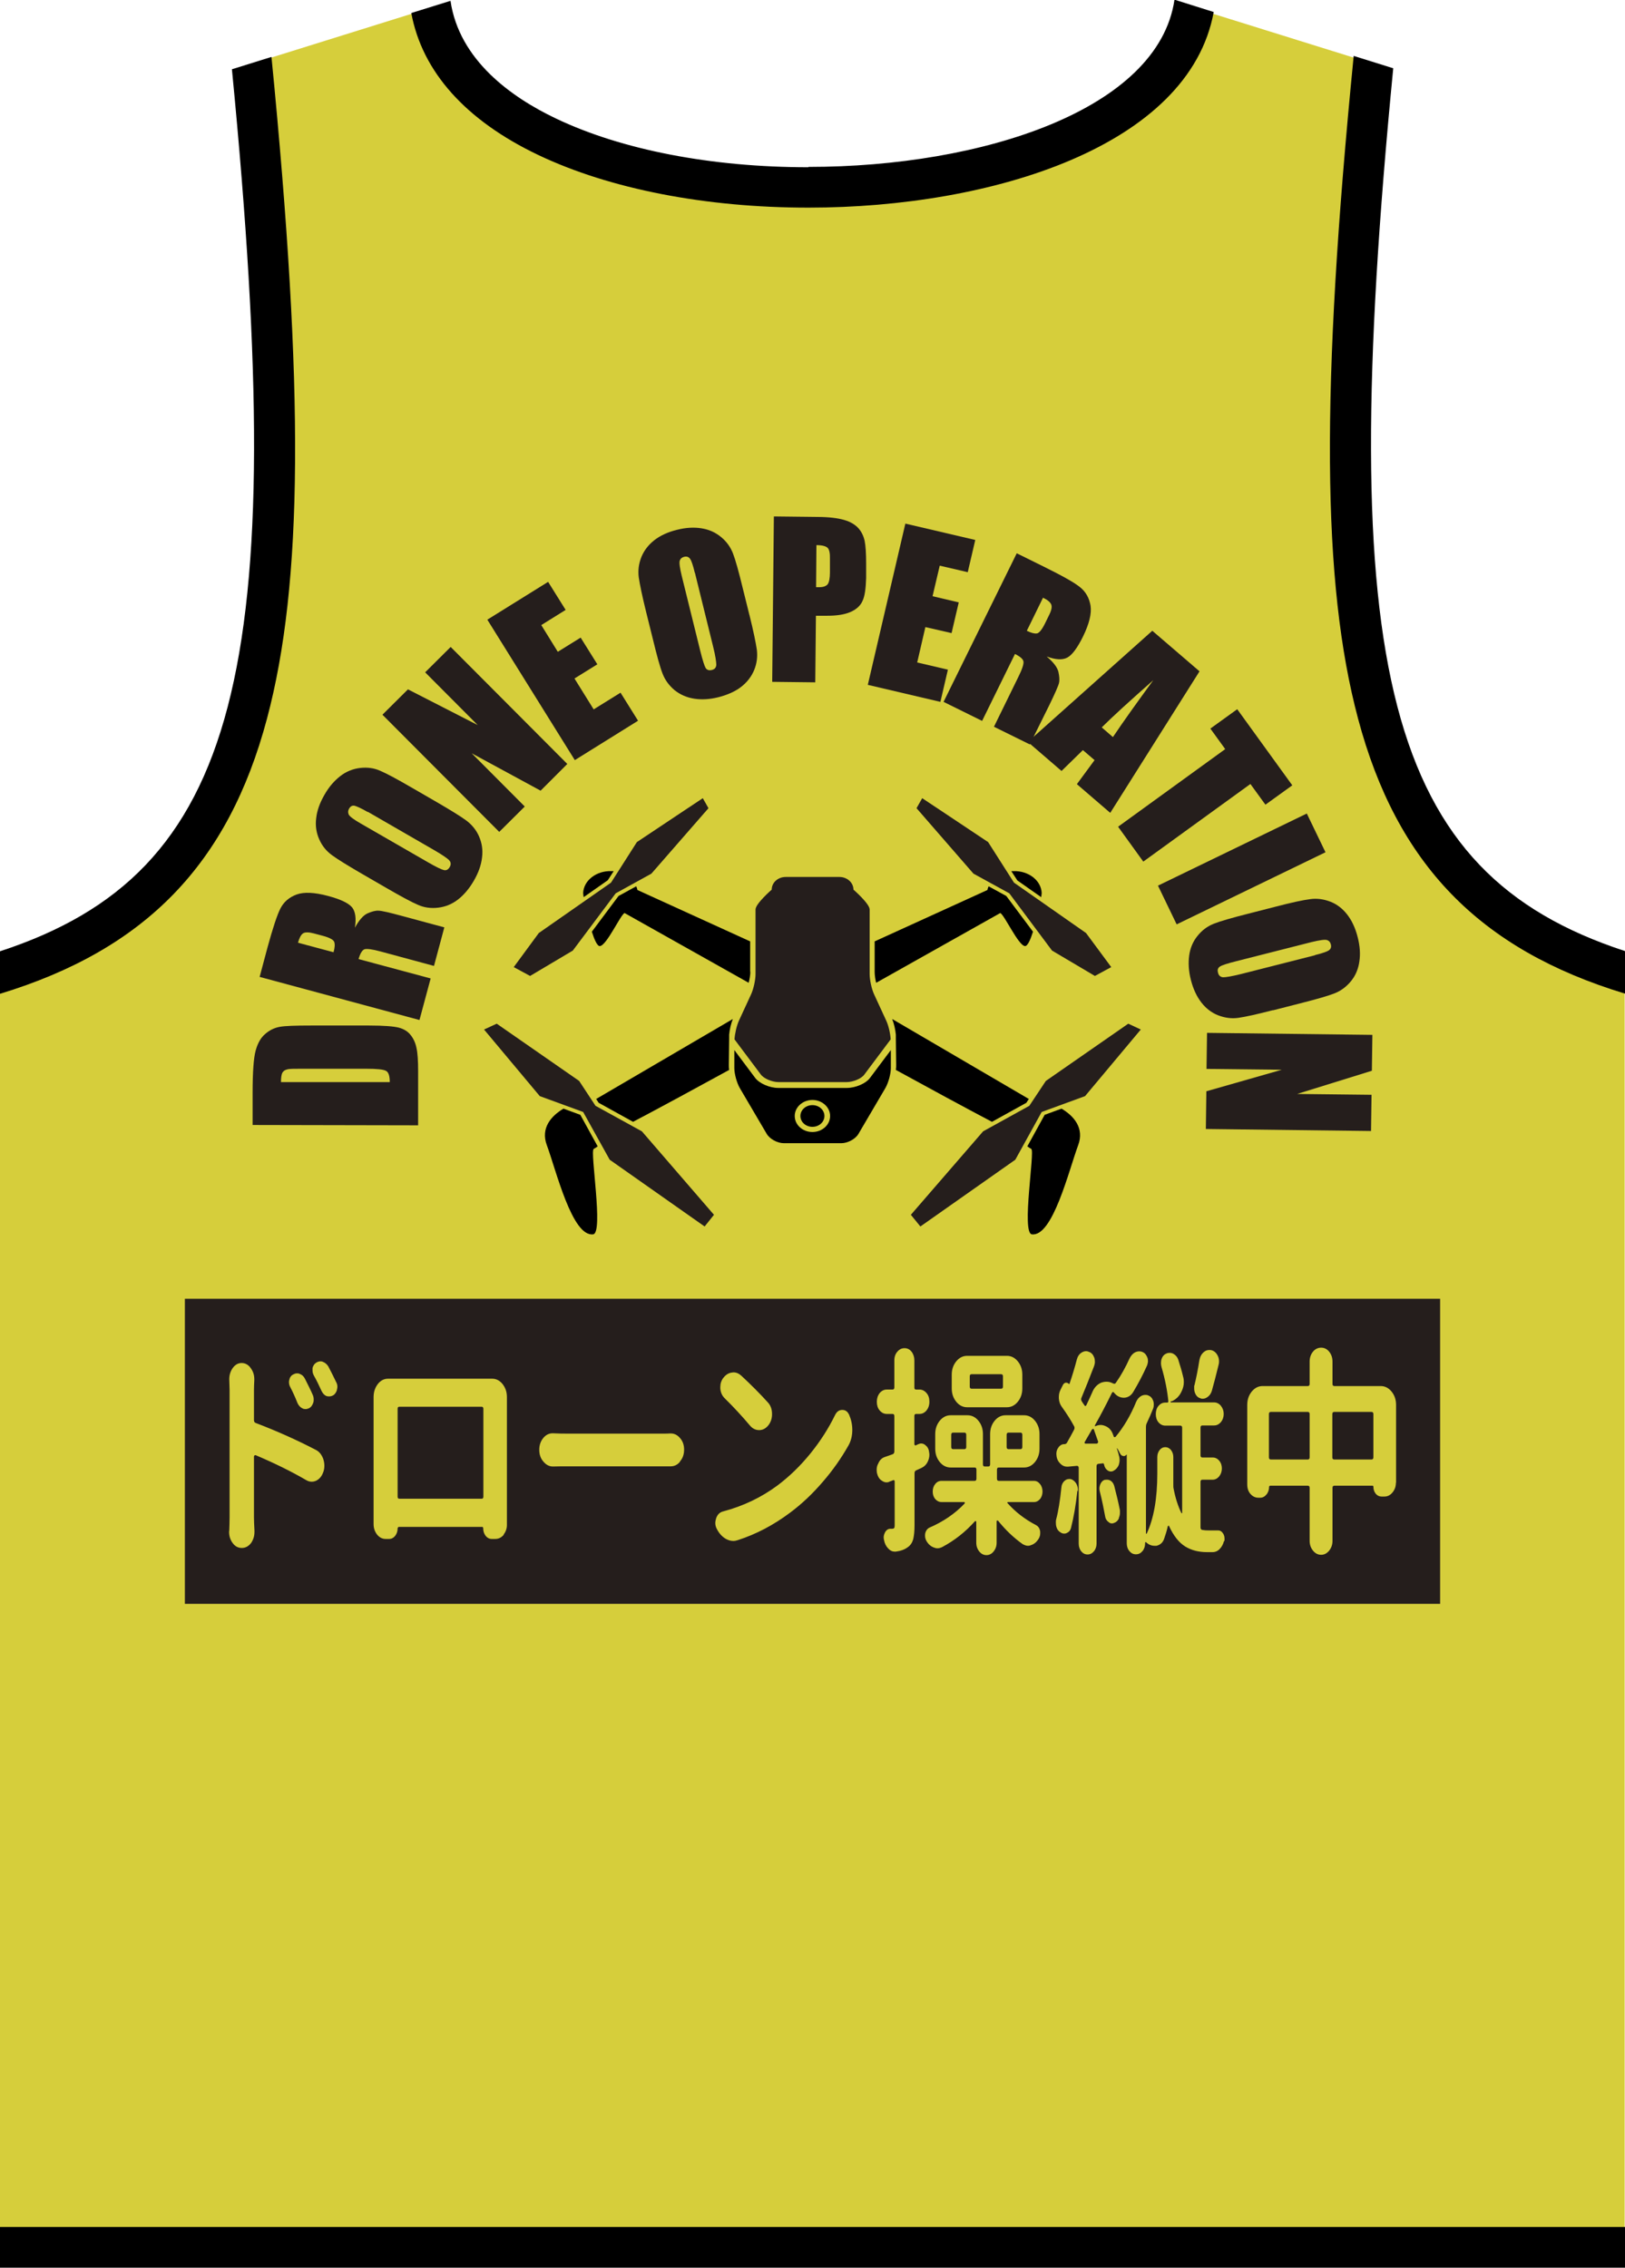 <?xml version="1.0" encoding="UTF-8"?><svg id="_レイヤー_2" xmlns="http://www.w3.org/2000/svg" viewBox="0 0 97.39 135.86"><defs><style>.cls-1,.cls-2,.cls-3,.cls-4,.cls-5{stroke-width:0px;}.cls-1,.cls-3{fill-rule:evenodd;}.cls-1,.cls-4{fill:#251e1c;}.cls-2,.cls-3{fill:#000;}.cls-5{fill:#d6ce3b;}</style></defs><g id="_レイヤー_2-2"><path class="cls-5" d="M82.31,3.82l-10.75-3.35c-2.48,14.27-43.33,14.65-45.75,0l-10.74,3.35c3.47,35.38,1.14,49.4-15.08,54.51v76.38h97.38V58.33c-16.21-5.11-18.55-19.13-15.07-54.51Z"/><rect class="cls-2" y="133.42" width="97.39" height="2.44"/><path class="cls-2" d="M0,56.99v2.55c8.73-2.66,13.68-7.78,16-16.48,2.16-8.1,2.24-19.63.27-39.65l-2.37.74c3.51,36.1.44,48.15-13.89,52.84Z"/><path class="cls-2" d="M48.45,10.02c-5.81,0-11.19-1.04-15.13-2.92-2.67-1.27-5.8-3.5-6.32-7.05l-2.35.73c.65,3.51,3.25,6.43,7.62,8.51,4.27,2.03,10.01,3.15,16.18,3.15,11.02,0,22.82-3.69,24.29-11.72l-2.35-.74c-.96,6.58-11.51,10.02-21.94,10.02Z"/><path class="cls-2" d="M83.5,4.09l-2.37-.74c-1.98,20.05-1.9,31.6.26,39.7,2.32,8.71,7.27,13.83,16,16.48v-2.55c-14.34-4.69-17.41-16.75-13.89-52.89Z"/><path class="cls-4" d="M57.8,85.83h-.68c-.07,0-.11.04-.11.13v.73c0,.09.04.13.11.13h.68c.07,0,.11-.04.11-.13v-.73c0-.09-.04-.13-.11-.13Z"/><path class="cls-4" d="M65.5,85.61s-.04.01-.06.04c-.12.21-.26.45-.43.74-.01.03-.02.05,0,.07,0,.02.03.03.05.03h.68s.05-.03.06-.05c.01-.03.02-.05.01-.08-.1-.28-.18-.52-.25-.71,0-.03-.02-.04-.05-.04Z"/><path class="cls-4" d="M60.44,86.82h.72c.07,0,.11-.04.11-.13v-.73c0-.09-.04-.13-.11-.13h-.72c-.07,0-.11.04-.11.13v.73c0,.09.04.13.11.13Z"/><path class="cls-4" d="M28.87,84.28h-4.94c-.07,0-.1.04-.1.13v5.25c0,.09.03.13.1.13h4.94c.07,0,.1-.04.1-.13v-5.25c0-.09-.04-.13-.1-.13Z"/><path class="cls-4" d="M82.2,84.59h-2.24c-.07,0-.11.04-.11.13v2.59c0,.09.04.13.11.13h2.24c.07,0,.11-.04.11-.13v-2.59c0-.09-.04-.13-.11-.13Z"/><path class="cls-4" d="M11.08,77.81v18.28h75.23v-18.28H11.08ZM71.58,83.02c.12-.49.22-1,.3-1.52.04-.21.12-.37.26-.49.1-.09.21-.13.33-.13.04,0,.09,0,.13.01.16.04.29.15.38.33.06.11.08.23.08.35,0,.07-.01.14-.03.21-.15.61-.28,1.12-.4,1.54-.05.17-.14.3-.28.39-.08.06-.18.09-.27.09-.04,0-.09,0-.14-.03-.13-.03-.24-.13-.31-.29-.04-.09-.06-.19-.06-.3,0-.05,0-.11,0-.17ZM57.04,82.36c0-.31.09-.58.27-.8.18-.22.4-.33.65-.33h2.39c.25,0,.47.11.65.33.18.22.27.49.27.8v.82c0,.31-.09.58-.27.8-.18.22-.4.33-.65.33h-2.39c-.25,0-.47-.11-.65-.33-.18-.22-.27-.49-.27-.8v-.82ZM43.17,83.1c0-.21.06-.39.18-.55.15-.19.32-.3.53-.32.03,0,.05-.01.08-.01.17,0,.33.07.48.21.57.53,1.1,1.06,1.58,1.59.17.18.25.42.25.7,0,.26-.07.48-.22.67-.15.19-.34.29-.55.29s-.4-.09-.55-.27c-.49-.58-1-1.13-1.52-1.64-.15-.15-.24-.34-.26-.58v-.08ZM17.34,82.66c.03-.15.11-.25.22-.31.08-.04.15-.07.23-.07.06,0,.11,0,.17.03.14.05.25.15.32.3.17.34.33.65.46.95.04.09.06.18.06.27,0,.07,0,.13-.02.19-.05.16-.13.28-.26.35-.07.03-.14.05-.21.05-.06,0-.12-.01-.18-.04-.13-.06-.23-.17-.3-.32-.14-.36-.29-.68-.44-.97-.05-.09-.07-.19-.07-.28,0-.04,0-.09.02-.14ZM19.37,88.2c-.08.24-.22.41-.42.51-.09.04-.18.06-.27.06-.11,0-.22-.03-.32-.09-.91-.53-1.93-1.03-3.04-1.5-.03,0-.05,0-.07.02-.02.02-.03.04-.03.07v3.63c0,.17.01.44.03.8v.08c0,.25-.07.47-.2.66-.15.2-.34.3-.56.3s-.41-.1-.55-.3c-.14-.19-.21-.41-.21-.66,0-.03,0-.05.01-.08.01-.3.02-.57.02-.8v-7.63l-.02-.64c0-.25.07-.47.2-.66.15-.21.33-.31.54-.31s.41.1.55.31c.14.19.21.41.21.65v.08c-.01.21-.02.4-.02.57v1.81c0,.09.03.14.1.17,1.26.48,2.47,1.02,3.62,1.62.21.11.35.3.44.56.04.13.06.26.06.38,0,.14-.02.27-.07.4ZM20.2,83.25c-.04.16-.12.28-.24.35-.08.04-.15.06-.22.06-.06,0-.11,0-.17-.02-.13-.05-.23-.16-.3-.31-.15-.33-.3-.64-.47-.94-.05-.1-.07-.19-.07-.29,0-.04,0-.09,0-.14.04-.15.11-.25.22-.32.08-.05.17-.08.25-.08.05,0,.1,0,.15.03.14.05.25.15.33.28.17.33.33.64.47.94.05.08.07.18.07.28,0,.05-.01.11-.03.17ZM30.2,91.94c-.14.17-.31.26-.52.26h-.21c-.14,0-.26-.06-.36-.18-.1-.13-.15-.28-.15-.45,0-.06-.02-.09-.06-.09h-5.01s-.06.03-.06.09c0,.17-.05.32-.15.45-.1.12-.22.18-.36.18h-.21c-.2,0-.37-.09-.51-.26-.14-.18-.21-.39-.21-.63v-.96s0-6.49,0-6.49v-.16c0-.31.09-.57.26-.79.17-.21.37-.31.61-.31h6.24c.24,0,.45.11.62.32.17.22.26.47.26.78v7.61c.01.24-.06.45-.2.63ZM40.75,87.58c-.15.18-.34.27-.55.27h-6.17c-.28,0-.58,0-.88.01h-.02c-.21,0-.4-.1-.56-.29-.17-.19-.25-.43-.25-.71s.08-.52.25-.72c.15-.18.34-.27.55-.27h.02c.34.02.63.02.89.02h5.72c.13,0,.27,0,.42-.01h.03c.21,0,.4.09.55.27.17.19.25.42.25.7s-.08.52-.25.71ZM50.85,86.6c-.43.76-.94,1.49-1.54,2.18-.6.7-1.24,1.31-1.95,1.84-1,.75-2.05,1.3-3.14,1.65-.09.03-.18.05-.27.05-.15,0-.29-.04-.44-.12-.23-.13-.41-.33-.55-.6-.06-.11-.09-.23-.09-.35,0-.1.02-.19.05-.29.08-.23.22-.36.42-.41,1.21-.32,2.29-.84,3.25-1.55.72-.54,1.38-1.18,1.98-1.92.6-.74,1.09-1.51,1.48-2.31.1-.2.24-.3.43-.3s.32.1.41.29c.12.28.19.58.19.91,0,.35-.08.66-.23.93ZM55.26,87.93l-.35.16c-.06.02-.1.08-.1.17v3.12c0,.35-.03.63-.08.84-.06.2-.16.36-.32.47-.18.14-.42.23-.73.27h-.06c-.14,0-.27-.06-.38-.18-.13-.13-.22-.3-.26-.52-.01-.05-.02-.1-.02-.15,0-.1.03-.2.08-.3.08-.15.19-.22.33-.22h.1c.06,0,.09-.02.12-.04.02-.03.03-.08.03-.16v-2.64s0-.05-.03-.06c-.02-.02-.04-.02-.06-.01-.06.03-.13.05-.21.08-.06.04-.13.05-.19.05-.09,0-.18-.03-.28-.1-.15-.09-.24-.25-.29-.45-.01-.06-.02-.13-.02-.2,0-.14.03-.27.1-.39.08-.19.21-.32.39-.38.06-.02.14-.05.26-.09.12-.04.19-.07.22-.08.06-.03.09-.08.09-.17v-2.11c0-.09-.04-.13-.11-.13h-.35c-.16,0-.3-.07-.42-.21-.12-.14-.17-.32-.17-.52s.06-.38.17-.52c.12-.14.26-.21.42-.21h.35c.07,0,.11-.04.11-.13v-1.62c0-.21.06-.38.18-.52.12-.14.26-.21.43-.21s.31.07.42.21.17.32.17.52v1.63c0,.08.03.12.1.12h.21c.16,0,.3.07.42.21.12.14.17.31.17.52s-.06.38-.17.52c-.12.14-.26.21-.42.21h-.21c-.06,0-.1.04-.1.12v1.69s0,.05.03.06c.02.02.04.02.06.01l.15-.07c.06-.02.11-.04.16-.04.09,0,.18.03.25.09.13.1.21.23.23.41.01.06.02.12.02.17,0,.14-.03.27-.09.4-.08.18-.21.31-.36.38ZM60.39,90.06c.46.52,1.03.96,1.7,1.31.13.07.22.19.25.38,0,.04,0,.09,0,.13,0,.12-.04.23-.11.34-.12.18-.27.3-.44.35-.06.03-.12.04-.18.04-.11,0-.21-.04-.32-.1-.55-.39-1.04-.86-1.48-1.41-.01,0-.03,0-.05,0s-.03.02-.03.04v1.28c0,.21-.06.38-.18.53-.12.15-.27.22-.43.22s-.31-.07-.43-.22c-.12-.15-.18-.32-.18-.53v-1.24s0-.04-.03-.05c-.02,0-.03,0-.05.01-.57.64-1.22,1.15-1.95,1.54-.1.05-.2.08-.29.08-.08,0-.16-.02-.23-.05-.18-.07-.32-.19-.43-.38-.06-.1-.09-.21-.09-.32,0-.04,0-.09.01-.14.04-.17.13-.29.26-.35.83-.36,1.53-.84,2.1-1.44.01-.02.02-.04.01-.06,0-.02-.02-.03-.03-.03h-1.36c-.15,0-.27-.06-.38-.18-.1-.12-.15-.27-.15-.45s.05-.33.15-.45c.1-.13.23-.19.38-.19h1.98c.07,0,.11-.04.11-.13v-.54c0-.09-.04-.13-.11-.13h-1.44c-.25,0-.47-.11-.65-.33-.18-.22-.27-.48-.27-.8v-.87c0-.31.09-.58.27-.8.18-.22.4-.33.65-.33h1.02c.25,0,.47.11.65.33.18.22.27.49.27.8v1.81c0,.09.04.13.11.13h.21c.07,0,.11-.04.11-.13v-1.81c0-.31.09-.58.27-.8.18-.22.4-.33.65-.33h1.12c.25,0,.47.11.65.33.18.22.27.49.27.8v.87c0,.31-.09.58-.27.8-.18.22-.4.33-.65.33h-1.52c-.07,0-.11.04-.11.13v.54c0,.09.04.13.11.13h2.11c.14,0,.26.06.36.19.1.12.15.28.15.45s-.05.33-.15.45c-.1.12-.22.18-.36.18h-1.56s-.03.01-.04.03c0,.02,0,.04.02.06ZM64.57,89.31c-.09.86-.22,1.59-.38,2.22-.04.16-.13.26-.25.31-.05.03-.1.04-.16.04-.07,0-.14-.02-.2-.06-.13-.07-.22-.18-.26-.32-.03-.09-.04-.18-.04-.27,0-.07,0-.14.02-.21.13-.48.23-1.12.31-1.89.01-.16.07-.3.18-.4.08-.08.18-.12.28-.12h.08c.14.03.25.12.34.25.07.12.11.25.11.38,0,.03,0,.06,0,.09ZM67.07,90.94c-.06.15-.16.25-.3.3-.04.02-.09.03-.13.03-.08,0-.15-.03-.21-.09-.11-.08-.18-.19-.2-.35-.08-.44-.18-.94-.32-1.49-.01-.05-.02-.1-.02-.15,0-.1.02-.18.05-.26.06-.14.14-.23.26-.27.05,0,.1-.01.14-.01.08,0,.15.02.22.06.11.07.18.18.22.32.13.5.25.99.34,1.46,0,.05,0,.1,0,.14,0,.11-.02.22-.07.31ZM73.36,92.31c-.05.2-.13.36-.26.49-.12.13-.27.19-.43.19h-.33c-.5,0-.94-.11-1.31-.34-.37-.23-.69-.63-.96-1.21,0-.03-.02-.04-.04-.03-.02,0-.03.02-.04.03-.06.27-.14.52-.22.75-.08.23-.24.37-.46.42h-.12c-.17,0-.33-.06-.48-.19,0,0-.01-.02-.02-.03-.01,0-.03,0-.04,0-.01,0-.02.02-.02.04v.03c0,.18-.05.34-.16.47-.11.13-.23.19-.39.19s-.28-.06-.39-.19c-.11-.13-.16-.29-.16-.47v-5.29s0-.01,0-.02c0,0,0,0-.02,0-.06.07-.12.1-.2.08-.07-.01-.13-.06-.17-.13-.06-.12-.12-.23-.18-.33,0,0-.01,0-.02,0,0,0,0,.01,0,.02.06.17.1.34.14.49.01.07.02.13.02.19,0,.1-.02.2-.05.3-.07.16-.18.28-.32.35-.05.03-.1.04-.15.04-.06,0-.13-.02-.19-.06-.12-.08-.19-.2-.22-.35h0c-.01-.06-.04-.09-.07-.08l-.27.03c-.07,0-.11.06-.11.14v4.63c0,.18-.05.34-.16.47-.11.13-.23.19-.38.19s-.27-.06-.38-.19c-.1-.13-.15-.28-.15-.47v-4.54s-.01-.06-.03-.08c-.02-.02-.05-.03-.07-.03l-.55.05h-.05c-.15,0-.28-.06-.39-.17-.13-.12-.22-.28-.24-.48,0-.04-.01-.08-.01-.12,0-.14.04-.26.11-.36.1-.15.22-.22.37-.22h.03s.08-.02.11-.06c.16-.27.3-.54.44-.8.04-.08.04-.15,0-.22-.19-.35-.43-.74-.73-1.15-.11-.15-.17-.32-.18-.52,0-.03,0-.06,0-.09,0-.16.04-.3.11-.44l.13-.26c.04-.08.09-.12.16-.14.07-.01.14.01.2.07.01.02.03.01.04-.01.16-.47.31-.96.44-1.46.05-.18.14-.32.29-.41.08-.05.17-.08.26-.08.06,0,.11.01.17.04.15.05.25.16.32.34.03.09.04.17.04.26s-.02.17-.05.26c-.3.78-.55,1.4-.75,1.88-.04.08-.03.15.01.22.06.1.12.18.17.25.01.03.03.04.06.03.02,0,.04-.02.05-.05.13-.28.25-.53.35-.76.11-.28.29-.47.53-.58.11-.04.22-.06.33-.06.13,0,.25.03.38.1h.01c.07.04.13.03.17-.04.31-.44.58-.93.82-1.46.08-.16.19-.29.33-.36.08-.04.17-.06.25-.06.06,0,.13.01.19.04.13.05.23.16.29.32.03.07.04.14.04.22,0,.09-.02.17-.05.26-.25.56-.53,1.09-.83,1.59-.13.22-.32.34-.55.35h-.01c-.23,0-.43-.1-.59-.3-.05-.06-.09-.06-.13.01-.39.79-.73,1.43-1.02,1.94,0,.02,0,.03,0,.05,0,.01.02.01.04,0,.1-.04.2-.07.3-.07.11,0,.21.03.32.08.2.09.35.26.43.51.01.03.03.07.04.1,0,.03.02.04.05.04.02,0,.04,0,.06-.02.49-.59.9-1.28,1.23-2.09.07-.16.17-.28.31-.36.08-.04.16-.06.24-.06.06,0,.11,0,.17.03.14.05.24.15.3.31.03.08.04.16.04.23,0,.09-.01.17-.04.25-.11.28-.24.57-.38.87-.04.08-.05.16-.05.25v6.35s0,.03.02.03c.01,0,.02,0,.03-.02.42-.9.63-2.1.63-3.59v-.99c0-.16.05-.3.14-.42.1-.12.21-.17.34-.17s.25.06.34.17c.09.12.14.26.14.42v1.66c0,.09,0,.17.02.25.11.57.27,1.05.46,1.44,0,.02.02.02.03.02.01,0,.02-.01.02-.03v-5.09c0-.09-.04-.13-.11-.13h-.9c-.16,0-.3-.07-.41-.2-.11-.13-.16-.3-.16-.49s.05-.36.16-.49c.11-.13.24-.2.41-.2h.11c.06,0,.08-.04.07-.1-.06-.61-.19-1.29-.41-2.04-.02-.08-.03-.15-.03-.22,0-.09.01-.18.04-.26.06-.17.16-.27.29-.32.06-.03.13-.04.19-.04.08,0,.16.02.23.06.14.08.24.2.29.36.11.34.21.68.29,1.02.03.1.04.21.04.31,0,.2-.05.39-.14.57-.13.28-.33.47-.58.58h-.06s-.01.03-.01.05c0,.01,0,.02.02.02h2.59c.15,0,.29.07.4.2.11.14.17.3.17.49s-.06.36-.17.49c-.11.13-.25.2-.4.2h-.71c-.07,0-.11.04-.11.13v1.66c0,.09.04.13.11.13h.62c.15,0,.28.06.39.19.11.13.16.29.16.47s-.06.34-.16.47c-.11.13-.24.2-.39.2h-.62c-.07,0-.11.04-.11.13v2.72c0,.1.04.15.11.16.12.02.25.03.4.03h.55c.13,0,.23.07.31.21.05.09.07.18.07.29,0,.05,0,.1-.01.16ZM83.66,88.83c0,.23-.07.42-.2.58-.13.16-.29.25-.48.25h-.19c-.13,0-.25-.06-.34-.17s-.14-.26-.14-.42c0-.04-.02-.06-.05-.06h-2.29c-.07,0-.11.04-.11.13v3.18c0,.22-.07.42-.2.58-.13.16-.29.25-.48.25s-.35-.08-.49-.25c-.13-.16-.2-.36-.2-.58v-3.18c0-.09-.04-.13-.11-.13h-2.26s-.06.02-.06.06c0,.18-.05.34-.16.47-.11.13-.23.19-.37.19h-.12c-.18,0-.34-.08-.47-.23-.13-.15-.19-.34-.19-.57v-4.76c0-.31.09-.58.27-.8.18-.22.4-.33.65-.33h2.71c.07,0,.11-.04.11-.13v-1.34c0-.23.07-.43.2-.59.13-.16.3-.24.49-.24s.35.08.48.24c.13.16.2.36.2.59v1.34c0,.09.04.13.11.13h2.78c.25,0,.47.11.65.33.18.22.27.49.27.8v4.67Z"/><path class="cls-4" d="M58.23,83.2h1.77c.07,0,.11-.04.11-.13v-.61c0-.09-.04-.13-.11-.13h-1.77c-.07,0-.11.04-.11.13v.61c0,.09.04.13.11.13Z"/><path class="cls-4" d="M78.38,84.59h-2.22c-.07,0-.11.04-.11.13v2.59c0,.09.04.13.11.13h2.22c.07,0,.11-.04.11-.13v-2.59c0-.09-.04-.13-.11-.13Z"/><path class="cls-4" d="M15.14,67.41v-1.93c0-1.25.06-2.09.18-2.53.12-.44.3-.77.57-1,.26-.23.55-.37.87-.43.32-.06.95-.08,1.89-.08h3.47c.89,0,1.49.05,1.79.13.3.08.54.23.7.44.17.21.29.47.35.77.07.31.1.77.1,1.39v3.25s-9.92-.02-9.92-.02ZM16.84,64.83h6.52c0-.36-.07-.59-.22-.67-.15-.09-.55-.13-1.22-.13h-3.85c-.45,0-.74,0-.86.04-.13.03-.22.09-.28.19-.06.1-.09.29-.09.58Z"/><path class="cls-4" d="M15.56,58.53l.47-1.76c.32-1.17.58-1.96.78-2.35.2-.39.53-.67.97-.83.44-.16,1.07-.13,1.89.09.75.2,1.22.43,1.43.68.2.25.26.66.17,1.22.25-.46.51-.75.76-.86.25-.11.47-.17.65-.16.18,0,.66.11,1.43.32l2.52.68-.62,2.31-3.18-.86c-.51-.14-.84-.18-.98-.14-.14.05-.26.24-.36.59l4.32,1.16-.67,2.49-9.57-2.58ZM17.86,56.48l2.13.57c.08-.28.09-.49.04-.62-.05-.13-.28-.26-.7-.37l-.53-.14c-.3-.08-.52-.08-.64,0-.12.08-.22.27-.3.56Z"/><path class="cls-4" d="M26.15,48.04c.86.5,1.46.87,1.8,1.12.33.25.59.56.76.95.17.39.24.81.18,1.26-.05.46-.22.93-.5,1.41-.27.46-.58.83-.94,1.11-.36.28-.76.44-1.19.49-.43.05-.83,0-1.21-.17-.38-.16-1.01-.5-1.89-1.01l-1.47-.85c-.86-.5-1.46-.87-1.8-1.12-.34-.25-.59-.56-.76-.95-.17-.38-.24-.81-.18-1.26.05-.46.22-.93.5-1.41.26-.46.58-.83.94-1.11.36-.28.76-.44,1.19-.49.43-.05.83,0,1.21.17.38.16,1.01.5,1.89,1.01l1.47.85ZM22.04,48.65c-.4-.23-.67-.35-.8-.38-.14-.02-.24.04-.32.18-.07.12-.07.23-.02.35.05.11.3.3.74.55l4.01,2.31c.5.29.82.44.96.47.14.03.25-.03.34-.18.09-.15.08-.29-.03-.41-.11-.12-.42-.33-.92-.62l-3.95-2.28Z"/><path class="cls-4" d="M27,38.75l7,7.02-1.6,1.6-4.13-2.24,3.18,3.19-1.53,1.52-7-7.02,1.53-1.52,4.18,2.14-3.15-3.16,1.53-1.52Z"/><path class="cls-4" d="M29.2,37.13l3.65-2.27,1.05,1.68-1.46.91.99,1.6,1.37-.85,1,1.6-1.37.85,1.15,1.85,1.61-1,1.05,1.68-3.79,2.36-5.24-8.41Z"/><path class="cls-4" d="M44.92,36.86c.24.97.38,1.66.44,2.07.05.41,0,.82-.16,1.21-.16.39-.42.73-.78,1.01-.36.28-.82.48-1.36.62-.52.13-1,.16-1.45.09-.45-.07-.84-.24-1.18-.51-.33-.28-.57-.6-.72-.99-.15-.38-.34-1.07-.58-2.06l-.41-1.65c-.24-.97-.38-1.66-.44-2.07-.05-.41,0-.81.16-1.21.16-.39.42-.73.78-1.01.36-.28.82-.49,1.36-.62.51-.13,1-.16,1.45-.09.45.07.84.24,1.18.52.33.27.57.6.72.99.15.39.34,1.07.58,2.06l.41,1.65ZM41.64,34.31c-.11-.45-.2-.73-.29-.84-.08-.11-.2-.15-.35-.11-.13.03-.22.11-.26.23-.04.12,0,.43.12.92l1.11,4.49c.14.56.25.9.32,1.02.08.12.2.16.37.12.17-.04.26-.14.27-.31,0-.16-.05-.53-.19-1.09l-1.09-4.42Z"/><path class="cls-4" d="M46.37,30.94l2.6.03c.7,0,1.24.07,1.62.18.38.11.66.28.85.49.19.21.31.46.38.76.06.3.09.75.09,1.37v.86c-.02.63-.08,1.09-.22,1.38-.13.29-.38.51-.73.66-.35.15-.81.22-1.37.22h-.69s-.04,3.99-.04,3.99l-2.58-.03.1-9.91ZM48.93,32.66l-.02,2.52c.07,0,.14,0,.19,0,.24,0,.4-.06.5-.17.09-.12.14-.36.14-.72v-.81c.01-.34-.04-.56-.14-.66-.11-.1-.32-.16-.66-.16Z"/><path class="cls-4" d="M54.26,31.37l4.19.98-.45,1.93-1.68-.39-.43,1.83,1.57.37-.43,1.84-1.57-.36-.49,2.12,1.84.43-.45,1.93-4.35-1.02,2.25-9.66Z"/><path class="cls-4" d="M60.94,33.15l1.64.81c1.09.54,1.81.94,2.15,1.22.34.27.55.64.63,1.11.07.47-.08,1.08-.45,1.84-.34.69-.66,1.12-.95,1.27-.29.15-.7.13-1.23-.07.4.34.63.64.7.91.06.27.08.49.04.67-.04.18-.24.63-.59,1.35l-1.16,2.34-2.15-1.06,1.45-2.96c.24-.48.34-.79.32-.94-.02-.15-.19-.3-.51-.46l-1.97,4.01-2.31-1.14,4.38-8.89ZM62.51,35.81l-.97,1.98c.26.13.46.18.6.16.14-.02.31-.23.5-.62l.24-.49c.14-.28.18-.49.12-.63-.06-.14-.22-.27-.49-.4Z"/><path class="cls-4" d="M71.89,40.22l-5.35,8.48-2-1.72,1.06-1.44-.7-.6-1.28,1.25-2.02-1.74,7.46-6.66,2.83,2.43ZM66.7,44.16c.63-.94,1.44-2.07,2.42-3.41-1.44,1.27-2.47,2.21-3.09,2.83l.67.58Z"/><path class="cls-4" d="M77.45,47.05l-1.61,1.16-.9-1.24-6.42,4.65-1.51-2.09,6.42-4.65-.89-1.23,1.61-1.16,3.3,4.56Z"/><path class="cls-4" d="M79.44,51.06l-8.92,4.32-1.12-2.32,8.92-4.32,1.12,2.32Z"/><path class="cls-4" d="M76.29,60.52c-.96.25-1.65.4-2.07.46-.41.06-.82,0-1.21-.15-.39-.15-.73-.41-1.01-.77-.28-.36-.49-.81-.63-1.36-.13-.51-.16-1-.1-1.45.06-.45.23-.85.5-1.18.27-.34.6-.58.98-.73.38-.15,1.07-.35,2.06-.6l1.64-.42c.96-.25,1.65-.4,2.07-.45.41-.06.82,0,1.21.15.39.15.73.41,1.01.77.28.36.49.81.63,1.36.13.51.17,1,.1,1.45-.06.45-.23.85-.5,1.18s-.6.58-.98.73c-.38.15-1.07.35-2.06.6l-1.64.42ZM78.81,57.22c.45-.11.73-.21.84-.29.11-.08.15-.2.11-.35-.03-.13-.11-.22-.23-.26-.12-.04-.42,0-.92.12l-4.49,1.14c-.56.14-.9.25-1.01.33-.12.08-.16.2-.11.37.04.17.15.26.31.27.16,0,.53-.06,1.09-.2l4.41-1.12Z"/><path class="cls-4" d="M82.18,67.76l-9.91-.12.03-2.26,4.52-1.29-4.51-.05.03-2.16,9.91.12-.03,2.15-4.48,1.39,4.46.05-.03,2.16Z"/><path class="cls-3" d="M52.14,64.58c-.25.34-.87.6-1.39.6h-4.1c-.53,0-1.14-.27-1.39-.6l-1.25-1.67v1.08c0,.35.15.89.33,1.2l1.61,2.74c.18.31.64.56,1.03.56h3.44c.39,0,.85-.25,1.03-.56l1.61-2.74c.18-.31.33-.85.33-1.2v-1.08l-1.25,1.67ZM48.69,67.82c-.59,0-1.06-.43-1.06-.96s.48-.96,1.06-.96,1.06.43,1.06.96-.47.96-1.06.96Z"/><path class="cls-3" d="M48.69,66.21c-.4,0-.72.29-.72.65s.32.65.72.65.72-.29.72-.65-.32-.65-.72-.65Z"/><path class="cls-4" d="M46.64,64.83h4.1c.39,0,.89-.21,1.06-.45l1.58-2.11c-.02-.35-.13-.84-.27-1.13l-.72-1.56c-.15-.32-.27-.87-.27-1.22v-3.87c0-.35-.97-1.19-.97-1.19,0-.42-.38-.76-.84-.76h-3.22c-.47,0-.84.34-.84.76,0,0-.97.84-.97,1.19v3.87c0,.35-.12.9-.27,1.22l-.72,1.56c-.14.3-.25.79-.27,1.13l1.58,2.11c.18.24.67.45,1.06.45Z"/><polygon class="cls-1" points="38.47 67.78 35.69 66.25 34.71 64.76 29.77 61.33 29.01 61.68 32.35 65.67 34.95 66.62 36.54 69.48 42.23 73.48 42.79 72.78 38.47 67.78"/><path class="cls-3" d="M35.57,68.84c.09-.05.17-.1.25-.16l-1.04-1.89-1.01-.37c-.76.45-1.37,1.18-1,2.18.56,1.51,1.52,5.52,2.78,5.35.63-.08-.2-4.98.03-5.11Z"/><path class="cls-3" d="M43.68,63.8l.02-1.6h0s0-.09,0-.09c0-.03,0-.06,0-.1v-.03s0,0,0,0c.03-.3.11-.66.22-.93l-8.19,4.79.15.23,2.06,1.14c1.63-.86,3.83-2.05,5.76-3.11-.02-.11-.02-.21-.02-.31Z"/><polygon class="cls-1" points="36.9 53.52 39.04 52.34 42.46 48.42 42.12 47.82 38.17 50.45 36.62 52.88 32.29 55.9 30.79 57.94 31.77 58.47 34.33 56.95 36.9 53.52"/><path class="cls-3" d="M36.43,52.73l.35-.54s-.09,0-.14,0c-.9-.03-1.66.56-1.69,1.31,0,.02.01.12.03.25l1.44-1.01Z"/><path class="cls-3" d="M44.96,58.22v-1.82l-6.76-3.08c-.01-.08-.04-.15-.07-.22l-1.06.58-1.6,2.14c.16.5.33.87.48.86.4-.02,1.23-1.86,1.48-1.98l7.44,4.18c.06-.23.1-.48.1-.66Z"/><polygon class="cls-1" points="58.92 67.78 61.69 66.25 62.68 64.76 67.62 61.33 68.37 61.68 65.03 65.67 62.43 66.62 60.85 69.48 55.16 73.48 54.59 72.78 58.92 67.78"/><path class="cls-3" d="M61.82,68.84c-.09-.05-.17-.1-.25-.16l1.04-1.89,1.01-.37c.76.45,1.37,1.18,1,2.18-.56,1.51-1.53,5.52-2.78,5.35-.63-.08.19-4.98-.03-5.11Z"/><path class="cls-3" d="M53.71,63.8l-.02-1.6h0s0-.09,0-.09c0-.03,0-.06,0-.1v-.03s0,0,0,0c-.03-.3-.11-.66-.22-.93l8.19,4.79-.15.23-2.06,1.14c-1.63-.86-3.83-2.05-5.76-3.11.02-.11.02-.21.02-.31Z"/><polygon class="cls-1" points="60.49 53.52 58.34 52.34 54.93 48.42 55.27 47.82 59.22 50.45 60.77 52.88 65.09 55.9 66.6 57.94 65.62 58.47 63.05 56.95 60.49 53.52"/><path class="cls-3" d="M60.96,52.73l-.35-.54s.09,0,.13,0c.9-.03,1.66.56,1.69,1.31,0,.02-.01.12-.03.25l-1.44-1.01Z"/><path class="cls-3" d="M52.42,58.22v-1.82l6.76-3.08c.01-.08.04-.15.07-.22l1.06.58,1.6,2.14c-.16.5-.33.87-.48.86-.39-.02-1.23-1.86-1.48-1.98l-7.44,4.18c-.06-.23-.09-.48-.09-.66Z"/></g></svg>